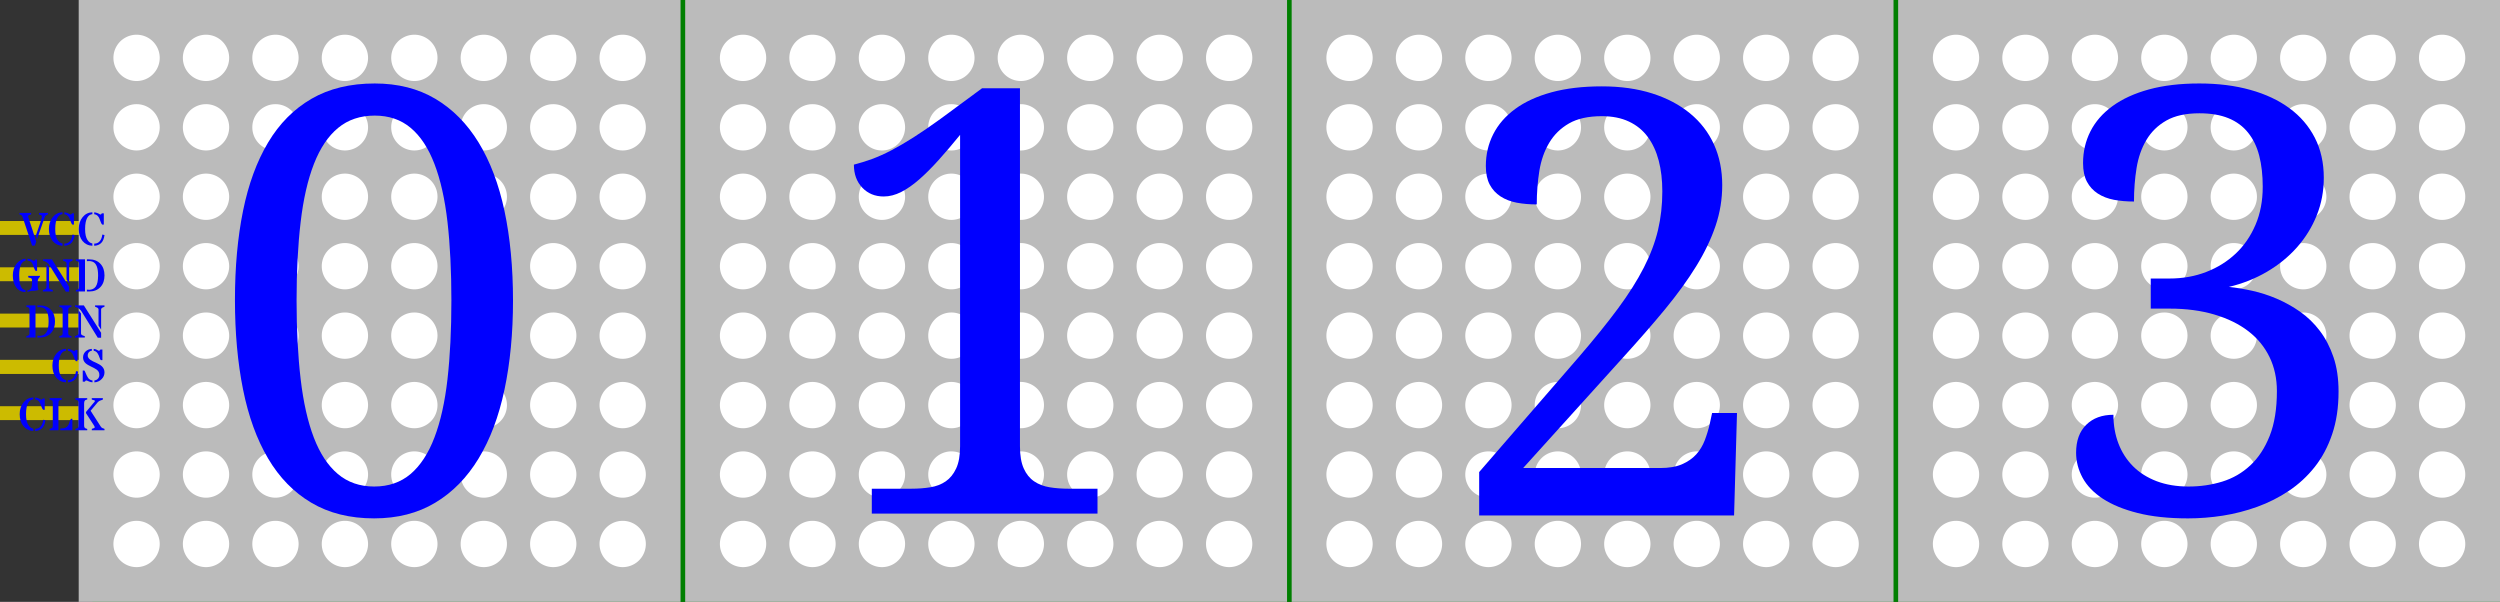 <svg width="540" height="130" xmlns="http://www.w3.org/2000/svg" xmlns:svg="http://www.w3.org/2000/svg">
 <rect width="100%" height="100%" fill="#333333" stroke="none"/>
 <g>
  <title>Layer 1</title>
  <g id="s_1">
   <rect id="s_32" height="130" width="550" y="0" x="-10" stroke-opacity="0" stroke-width="1.5" fill="none"/>
   <g id="s_26">
    <path id="s_31" d="m31.26,60.741l-32,0l0,-3l32,0l0,3z" fill="#ccbb00" stroke-opacity="0.013" stroke-width="1.236"/>
    <path id="s_30" d="m31.26,70.741l-32,0l0,-3l32,0l0,3z" fill="#ccbb00" stroke-opacity="0.013" stroke-width="1.236"/>
    <path id="s_29" d="m31.26,80.741l-32,0l0,-3l32,0l0,3z" fill="#ccbb00" stroke-opacity="0.013" stroke-width="1.236"/>
    <path d="m31.26,90.741l-32,0l0,-3l32,0l0,3z" fill="#ccbb00" stroke-opacity="0.013" stroke-width="1.236" id="s_28"/>
    <path d="m31.26,50.741l-32,0l0,-3l32,0l0,3z" fill="#ccbb00" stroke-opacity="0.013" stroke-width="1.236" id="s_27"/>
   </g>
   <rect fill="#007f00" stroke-width="1.5" stroke-opacity="0" x="20" y="0" width="520" height="130" id="s_25"/>
   <path d="m31.26,80.741l-32,0l0,-3l32,0l0,3z" fill="#ccbb00" stroke-opacity="0.013" stroke-width="1.236" id="s_24"/>
   <g id="s_20">
    <g id="s_22">
     <rect y="0" x="17" width="130" id="s_23" height="130" fill="#bbbbbb"/>
    </g>
    <path id="s_21" fill="#ffffff" d="m139.5,117.5a5,5 0 0 0 -10,0a5,5 0 0 0 10,0m-15,0a5,5 0 0 0 -10,0a5,5 0 0 0 10,0m-15,0a5,5 0 0 0 -10,0a5,5 0 0 0 10,0m-15,0a5,5 0 0 0 -10,0a5,5 0 0 0 10,0m-15,0a5,5 0 0 0 -10,0a5,5 0 0 0 10,0m-15,0a5,5 0 0 0 -10,0a5,5 0 0 0 10,0m-15,0a5,5 0 0 0 -10,0a5,5 0 0 0 10,0m-15,0a5,5 0 0 0 -10,0a5,5 0 0 0 10,0m105,-15a5,5 0 0 0 -10,0a5,5 0 0 0 10,0m-15,0a5,5 0 0 0 -10,0a5,5 0 0 0 10,0m-15,0a5,5 0 0 0 -10,0a5,5 0 0 0 10,0m-15,0a5,5 0 0 0 -10,0a5,5 0 0 0 10,0m-15,0a5,5 0 0 0 -10,0a5,5 0 0 0 10,0m-15,0a5,5 0 0 0 -10,0a5,5 0 0 0 10,0m-15,0a5,5 0 0 0 -10,0a5,5 0 0 0 10,0m-15,0a5,5 0 0 0 -10,0a5,5 0 0 0 10,0m105,-15a5,5 0 0 0 -10,0a5,5 0 0 0 10,0m-15,0a5,5 0 0 0 -10,0a5,5 0 0 0 10,0m-15,0a5,5 0 0 0 -10,0a5,5 0 0 0 10,0m-15,0a5,5 0 0 0 -10,0a5,5 0 0 0 10,0m-15,0a5,5 0 0 0 -10,0a5,5 0 0 0 10,0m-15,0a5,5 0 0 0 -10,0a5,5 0 0 0 10,0m-15,0a5,5 0 0 0 -10,0a5,5 0 0 0 10,0m-15,0a5,5 0 0 0 -10,0a5,5 0 0 0 10,0m105,-15a5,5 0 0 0 -10,0a5,5 0 0 0 10,0m-15,0a5,5 0 0 0 -10,0a5,5 0 0 0 10,0m-15,0a5,5 0 0 0 -10,0a5,5 0 0 0 10,0m-15,0a5,5 0 0 0 -10,0a5,5 0 0 0 10,0m-15,0a5,5 0 0 0 -10,0a5,5 0 0 0 10,0m-15,0a5,5 0 0 0 -10,0a5,5 0 0 0 10,0m-15,0a5,5 0 0 0 -10,0a5,5 0 0 0 10,0m-15,0a5,5 0 0 0 -10,0a5,5 0 0 0 10,0m105,-15a5,5 0 0 0 -10,0a5,5 0 0 0 10,0m-15,0a5,5 0 0 0 -10,0a5,5 0 0 0 10,0m-15,0a5,5 0 0 0 -10,0a5,5 0 0 0 10,0m-15,0a5,5 0 0 0 -10,0a5,5 0 0 0 10,0m-15,0a5,5 0 0 0 -10,0a5,5 0 0 0 10,0m-15,0a5,5 0 0 0 -10,0a5,5 0 0 0 10,0m-15,0a5,5 0 0 0 -10,0a5,5 0 0 0 10,0m-15,0a5,5 0 0 0 -10,0a5,5 0 0 0 10,0m105,-15a5,5 0 0 0 -10,0a5,5 0 0 0 10,0m-15,0a5,5 0 0 0 -10,0a5,5 0 0 0 10,0m-15,0a5,5 0 0 0 -10,0a5,5 0 0 0 10,0m-15,0a5,5 0 0 0 -10,0a5,5 0 0 0 10,0m-15,0a5,5 0 0 0 -10,0a5,5 0 0 0 10,0m-15,0a5,5 0 0 0 -10,0a5,5 0 0 0 10,0m-15,0a5,5 0 0 0 -10,0a5,5 0 0 0 10,0m-15,0a5,5 0 0 0 -10,0a5,5 0 0 0 10,0m105,-15a5,5 0 0 0 -10,0a5,5 0 0 0 10,0m-15,0a5,5 0 0 0 -10,0a5,5 0 0 0 10,0m-15,0a5,5 0 0 0 -10,0a5,5 0 0 0 10,0m-15,0a5,5 0 0 0 -10,0a5,5 0 0 0 10,0m-15,0a5,5 0 0 0 -10,0a5,5 0 0 0 10,0m-15,0a5,5 0 0 0 -10,0a5,5 0 0 0 10,0m-15,0a5,5 0 0 0 -10,0a5,5 0 0 0 10,0m-15,0a5,5 0 0 0 -10,0a5,5 0 0 0 10,0m105,-15a5,5 0 0 0 -10,0a5,5 0 0 0 10,0m-15,0a5,5 0 0 0 -10,0a5,5 0 0 0 10,0m-15,0a5,5 0 0 0 -10,0a5,5 0 0 0 10,0m-15,0a5,5 0 0 0 -10,0a5,5 0 0 0 10,0m-15,0a5,5 0 0 0 -10,0a5,5 0 0 0 10,0m-15,0a5,5 0 0 0 -10,0a5,5 0 0 0 10,0m-15,0a5,5 0 0 0 -10,0a5,5 0 0 0 10,0m-15,0a5,5 0 0 0 -10,0a5,5 0 0 0 10,0"/>
   </g>
   <g id="s_16">
    <g id="s_18">
     <rect y="0" x="410" width="130" height="130" fill="#bbbbbb" id="s_19"/>
    </g>
    <path fill="#ffffff" d="m532.5,117.5a5,5 0 0 0 -10,0a5,5 0 0 0 10,0m-15,0a5,5 0 0 0 -10,0a5,5 0 0 0 10,0m-15,0a5,5 0 0 0 -10,0a5,5 0 0 0 10,0m-15,0a5,5 0 0 0 -10,0a5,5 0 0 0 10,0m-15,0a5,5 0 0 0 -10,0a5,5 0 0 0 10,0m-15,0a5,5 0 0 0 -10,0a5,5 0 0 0 10,0m-15,0a5,5 0 0 0 -10,0a5,5 0 0 0 10,0m-15,0a5,5 0 0 0 -10,0a5,5 0 0 0 10,0m105,-15a5,5 0 0 0 -10,0a5,5 0 0 0 10,0m-15,0a5,5 0 0 0 -10,0a5,5 0 0 0 10,0m-15,0a5,5 0 0 0 -10,0a5,5 0 0 0 10,0m-15,0a5,5 0 0 0 -10,0a5,5 0 0 0 10,0m-15,0a5,5 0 0 0 -10,0a5,5 0 0 0 10,0m-15,0a5,5 0 0 0 -10,0a5,5 0 0 0 10,0m-15,0a5,5 0 0 0 -10,0a5,5 0 0 0 10,0m-15,0a5,5 0 0 0 -10,0a5,5 0 0 0 10,0m105,-15a5,5 0 0 0 -10,0a5,5 0 0 0 10,0m-15,0a5,5 0 0 0 -10,0a5,5 0 0 0 10,0m-15,0a5,5 0 0 0 -10,0a5,5 0 0 0 10,0m-15,0a5,5 0 0 0 -10,0a5,5 0 0 0 10,0m-15,0a5,5 0 0 0 -10,0a5,5 0 0 0 10,0m-15,0a5,5 0 0 0 -10,0a5,5 0 0 0 10,0m-15,0a5,5 0 0 0 -10,0a5,5 0 0 0 10,0m-15,0a5,5 0 0 0 -10,0a5,5 0 0 0 10,0m105,-15a5,5 0 0 0 -10,0a5,5 0 0 0 10,0m-15,0a5,5 0 0 0 -10,0a5,5 0 0 0 10,0m-15,0a5,5 0 0 0 -10,0a5,5 0 0 0 10,0m-15,0a5,5 0 0 0 -10,0a5,5 0 0 0 10,0m-15,0a5,5 0 0 0 -10,0a5,5 0 0 0 10,0m-15,0a5,5 0 0 0 -10,0a5,5 0 0 0 10,0m-15,0a5,5 0 0 0 -10,0a5,5 0 0 0 10,0m-15,0a5,5 0 0 0 -10,0a5,5 0 0 0 10,0m105,-15a5,5 0 0 0 -10,0a5,5 0 0 0 10,0m-15,0a5,5 0 0 0 -10,0a5,5 0 0 0 10,0m-15,0a5,5 0 0 0 -10,0a5,5 0 0 0 10,0m-15,0a5,5 0 0 0 -10,0a5,5 0 0 0 10,0m-15,0a5,5 0 0 0 -10,0a5,5 0 0 0 10,0m-15,0a5,5 0 0 0 -10,0a5,5 0 0 0 10,0m-15,0a5,5 0 0 0 -10,0a5,5 0 0 0 10,0m-15,0a5,5 0 0 0 -10,0a5,5 0 0 0 10,0m105,-15a5,5 0 0 0 -10,0a5,5 0 0 0 10,0m-15,0a5,5 0 0 0 -10,0a5,5 0 0 0 10,0m-15,0a5,5 0 0 0 -10,0a5,5 0 0 0 10,0m-15,0a5,5 0 0 0 -10,0a5,5 0 0 0 10,0m-15,0a5,5 0 0 0 -10,0a5,5 0 0 0 10,0m-15,0a5,5 0 0 0 -10,0a5,5 0 0 0 10,0m-15,0a5,5 0 0 0 -10,0a5,5 0 0 0 10,0m-15,0a5,5 0 0 0 -10,0a5,5 0 0 0 10,0m105,-15a5,5 0 0 0 -10,0a5,5 0 0 0 10,0m-15,0a5,5 0 0 0 -10,0a5,5 0 0 0 10,0m-15,0a5,5 0 0 0 -10,0a5,5 0 0 0 10,0m-15,0a5,5 0 0 0 -10,0a5,5 0 0 0 10,0m-15,0a5,5 0 0 0 -10,0a5,5 0 0 0 10,0m-15,0a5,5 0 0 0 -10,0a5,5 0 0 0 10,0m-15,0a5,5 0 0 0 -10,0a5,5 0 0 0 10,0m-15,0a5,5 0 0 0 -10,0a5,5 0 0 0 10,0m105,-15a5,5 0 0 0 -10,0a5,5 0 0 0 10,0m-15,0a5,5 0 0 0 -10,0a5,5 0 0 0 10,0m-15,0a5,5 0 0 0 -10,0a5,5 0 0 0 10,0m-15,0a5,5 0 0 0 -10,0a5,5 0 0 0 10,0m-15,0a5,5 0 0 0 -10,0a5,5 0 0 0 10,0m-15,0a5,5 0 0 0 -10,0a5,5 0 0 0 10,0m-15,0a5,5 0 0 0 -10,0a5,5 0 0 0 10,0m-15,0a5,5 0 0 0 -10,0a5,5 0 0 0 10,0" id="s_17"/>
   </g>
   <g id="s_12">
    <g id="s_14">
     <rect y="0" x="279" width="130" height="130" fill="#bbbbbb" id="s_15"/>
    </g>
    <path fill="#ffffff" d="m401.5,117.5a5,5 0 0 0 -10,0a5,5 0 0 0 10,0m-15,0a5,5 0 0 0 -10,0a5,5 0 0 0 10,0m-15,0a5,5 0 0 0 -10,0a5,5 0 0 0 10,0m-15,0a5,5 0 0 0 -10,0a5,5 0 0 0 10,0m-15,0a5,5 0 0 0 -10,0a5,5 0 0 0 10,0m-15,0a5,5 0 0 0 -10,0a5,5 0 0 0 10,0m-15,0a5,5 0 0 0 -10,0a5,5 0 0 0 10,0m-15,0a5,5 0 0 0 -10,0a5,5 0 0 0 10,0m105,-15a5,5 0 0 0 -10,0a5,5 0 0 0 10,0m-15,0a5,5 0 0 0 -10,0a5,5 0 0 0 10,0m-15,0a5,5 0 0 0 -10,0a5,5 0 0 0 10,0m-15,0a5,5 0 0 0 -10,0a5,5 0 0 0 10,0m-15,0a5,5 0 0 0 -10,0a5,5 0 0 0 10,0m-15,0a5,5 0 0 0 -10,0a5,5 0 0 0 10,0m-15,0a5,5 0 0 0 -10,0a5,5 0 0 0 10,0m-15,0a5,5 0 0 0 -10,0a5,5 0 0 0 10,0m105,-15a5,5 0 0 0 -10,0a5,5 0 0 0 10,0m-15,0a5,5 0 0 0 -10,0a5,5 0 0 0 10,0m-15,0a5,5 0 0 0 -10,0a5,5 0 0 0 10,0m-15,0a5,5 0 0 0 -10,0a5,5 0 0 0 10,0m-15,0a5,5 0 0 0 -10,0a5,5 0 0 0 10,0m-15,0a5,5 0 0 0 -10,0a5,5 0 0 0 10,0m-15,0a5,5 0 0 0 -10,0a5,5 0 0 0 10,0m-15,0a5,5 0 0 0 -10,0a5,5 0 0 0 10,0m105,-15a5,5 0 0 0 -10,0a5,5 0 0 0 10,0m-15,0a5,5 0 0 0 -10,0a5,5 0 0 0 10,0m-15,0a5,5 0 0 0 -10,0a5,5 0 0 0 10,0m-15,0a5,5 0 0 0 -10,0a5,5 0 0 0 10,0m-15,0a5,5 0 0 0 -10,0a5,5 0 0 0 10,0m-15,0a5,5 0 0 0 -10,0a5,5 0 0 0 10,0m-15,0a5,5 0 0 0 -10,0a5,5 0 0 0 10,0m-15,0a5,5 0 0 0 -10,0a5,5 0 0 0 10,0m105,-15a5,5 0 0 0 -10,0a5,5 0 0 0 10,0m-15,0a5,5 0 0 0 -10,0a5,5 0 0 0 10,0m-15,0a5,5 0 0 0 -10,0a5,5 0 0 0 10,0m-15,0a5,5 0 0 0 -10,0a5,5 0 0 0 10,0m-15,0a5,5 0 0 0 -10,0a5,5 0 0 0 10,0m-15,0a5,5 0 0 0 -10,0a5,5 0 0 0 10,0m-15,0a5,5 0 0 0 -10,0a5,5 0 0 0 10,0m-15,0a5,5 0 0 0 -10,0a5,5 0 0 0 10,0m105,-15a5,5 0 0 0 -10,0a5,5 0 0 0 10,0m-15,0a5,5 0 0 0 -10,0a5,5 0 0 0 10,0m-15,0a5,5 0 0 0 -10,0a5,5 0 0 0 10,0m-15,0a5,5 0 0 0 -10,0a5,5 0 0 0 10,0m-15,0a5,5 0 0 0 -10,0a5,5 0 0 0 10,0m-15,0a5,5 0 0 0 -10,0a5,5 0 0 0 10,0m-15,0a5,5 0 0 0 -10,0a5,5 0 0 0 10,0m-15,0a5,5 0 0 0 -10,0a5,5 0 0 0 10,0m105,-15a5,5 0 0 0 -10,0a5,5 0 0 0 10,0m-15,0a5,5 0 0 0 -10,0a5,5 0 0 0 10,0m-15,0a5,5 0 0 0 -10,0a5,5 0 0 0 10,0m-15,0a5,5 0 0 0 -10,0a5,5 0 0 0 10,0m-15,0a5,5 0 0 0 -10,0a5,5 0 0 0 10,0m-15,0a5,5 0 0 0 -10,0a5,5 0 0 0 10,0m-15,0a5,5 0 0 0 -10,0a5,5 0 0 0 10,0m-15,0a5,5 0 0 0 -10,0a5,5 0 0 0 10,0m105,-15a5,5 0 0 0 -10,0a5,5 0 0 0 10,0m-15,0a5,5 0 0 0 -10,0a5,5 0 0 0 10,0m-15,0a5,5 0 0 0 -10,0a5,5 0 0 0 10,0m-15,0a5,5 0 0 0 -10,0a5,5 0 0 0 10,0m-15,0a5,5 0 0 0 -10,0a5,5 0 0 0 10,0m-15,0a5,5 0 0 0 -10,0a5,5 0 0 0 10,0m-15,0a5,5 0 0 0 -10,0a5,5 0 0 0 10,0m-15,0a5,5 0 0 0 -10,0a5,5 0 0 0 10,0" id="s_13"/>
   </g>
   <g id="s_8">
    <g id="s_10">
     <rect y="0" x="148" width="130" height="130" fill="#bbbbbb" id="s_11"/>
    </g>
    <path fill="#ffffff" d="m270.5,117.5a5,5 0 0 0 -10,0a5,5 0 0 0 10,0m-15,0a5,5 0 0 0 -10,0a5,5 0 0 0 10,0m-15,0a5,5 0 0 0 -10,0a5,5 0 0 0 10,0m-15,0a5,5 0 0 0 -10,0a5,5 0 0 0 10,0m-15,0a5,5 0 0 0 -10,0a5,5 0 0 0 10,0m-15,0a5,5 0 0 0 -10,0a5,5 0 0 0 10,0m-15,0a5,5 0 0 0 -10,0a5,5 0 0 0 10,0m-15,0a5,5 0 0 0 -10,0a5,5 0 0 0 10,0m105,-15a5,5 0 0 0 -10,0a5,5 0 0 0 10,0m-15,0a5,5 0 0 0 -10,0a5,5 0 0 0 10,0m-15,0a5,5 0 0 0 -10,0a5,5 0 0 0 10,0m-15,0a5,5 0 0 0 -10,0a5,5 0 0 0 10,0m-15,0a5,5 0 0 0 -10,0a5,5 0 0 0 10,0m-15,0a5,5 0 0 0 -10,0a5,5 0 0 0 10,0m-15,0a5,5 0 0 0 -10,0a5,5 0 0 0 10,0m-15,0a5,5 0 0 0 -10,0a5,5 0 0 0 10,0m105,-15a5,5 0 0 0 -10,0a5,5 0 0 0 10,0m-15,0a5,5 0 0 0 -10,0a5,5 0 0 0 10,0m-15,0a5,5 0 0 0 -10,0a5,5 0 0 0 10,0m-15,0a5,5 0 0 0 -10,0a5,5 0 0 0 10,0m-15,0a5,5 0 0 0 -10,0a5,5 0 0 0 10,0m-15,0a5,5 0 0 0 -10,0a5,5 0 0 0 10,0m-15,0a5,5 0 0 0 -10,0a5,5 0 0 0 10,0m-15,0a5,5 0 0 0 -10,0a5,5 0 0 0 10,0m105,-15a5,5 0 0 0 -10,0a5,5 0 0 0 10,0m-15,0a5,5 0 0 0 -10,0a5,5 0 0 0 10,0m-15,0a5,5 0 0 0 -10,0a5,5 0 0 0 10,0m-15,0a5,5 0 0 0 -10,0a5,5 0 0 0 10,0m-15,0a5,5 0 0 0 -10,0a5,5 0 0 0 10,0m-15,0a5,5 0 0 0 -10,0a5,5 0 0 0 10,0m-15,0a5,5 0 0 0 -10,0a5,5 0 0 0 10,0m-15,0a5,5 0 0 0 -10,0a5,5 0 0 0 10,0m105,-15a5,5 0 0 0 -10,0a5,5 0 0 0 10,0m-15,0a5,5 0 0 0 -10,0a5,5 0 0 0 10,0m-15,0a5,5 0 0 0 -10,0a5,5 0 0 0 10,0m-15,0a5,5 0 0 0 -10,0a5,5 0 0 0 10,0m-15,0a5,5 0 0 0 -10,0a5,5 0 0 0 10,0m-15,0a5,5 0 0 0 -10,0a5,5 0 0 0 10,0m-15,0a5,5 0 0 0 -10,0a5,5 0 0 0 10,0m-15,0a5,5 0 0 0 -10,0a5,5 0 0 0 10,0m105,-15a5,5 0 0 0 -10,0a5,5 0 0 0 10,0m-15,0a5,5 0 0 0 -10,0a5,5 0 0 0 10,0m-15,0a5,5 0 0 0 -10,0a5,5 0 0 0 10,0m-15,0a5,5 0 0 0 -10,0a5,5 0 0 0 10,0m-15,0a5,5 0 0 0 -10,0a5,5 0 0 0 10,0m-15,0a5,5 0 0 0 -10,0a5,5 0 0 0 10,0m-15,0a5,5 0 0 0 -10,0a5,5 0 0 0 10,0m-15,0a5,5 0 0 0 -10,0a5,5 0 0 0 10,0m105,-15a5,5 0 0 0 -10,0a5,5 0 0 0 10,0m-15,0a5,5 0 0 0 -10,0a5,5 0 0 0 10,0m-15,0a5,5 0 0 0 -10,0a5,5 0 0 0 10,0m-15,0a5,5 0 0 0 -10,0a5,5 0 0 0 10,0m-15,0a5,5 0 0 0 -10,0a5,5 0 0 0 10,0m-15,0a5,5 0 0 0 -10,0a5,5 0 0 0 10,0m-15,0a5,5 0 0 0 -10,0a5,5 0 0 0 10,0m-15,0a5,5 0 0 0 -10,0a5,5 0 0 0 10,0m105,-15a5,5 0 0 0 -10,0a5,5 0 0 0 10,0m-15,0a5,5 0 0 0 -10,0a5,5 0 0 0 10,0m-15,0a5,5 0 0 0 -10,0a5,5 0 0 0 10,0m-15,0a5,5 0 0 0 -10,0a5,5 0 0 0 10,0m-15,0a5,5 0 0 0 -10,0a5,5 0 0 0 10,0m-15,0a5,5 0 0 0 -10,0a5,5 0 0 0 10,0m-15,0a5,5 0 0 0 -10,0a5,5 0 0 0 10,0m-15,0a5,5 0 0 0 -10,0a5,5 0 0 0 10,0" id="s_9"/>
   </g>
   <path fill="#0000ff" d="m8,51.69l-0.24,-0.83q0,-0.04 0.15,-0.46q0.15,-0.41 0.26,-0.74q0.12,-0.33 0.23,-0.68q0.12,-0.34 0.24,-0.69q0.11,-0.35 0.2,-0.64l0,0q0.21,-0.67 0.21,-0.85q0,-0.17 -0.06,-0.24q-0.07,-0.07 -0.16,-0.1q-0.09,-0.03 -0.2,-0.05q-0.11,-0.03 -0.2,-0.1l0,0l0,-0.31l1.93,0l0,0.31q-0.08,0.05 -0.18,0.08q-0.09,0.04 -0.19,0.09l0,0q-0.22,0.12 -0.32,0.39l0,0l-1.67,4.82zm-1.75,-4.37l1.58,4.86l-0.3,0.87l-0.6,0l-2.1,-6.31q-0.08,-0.24 -0.42,-0.34l0,0q-0.1,-0.04 -0.2,-0.09l0,0l0,-0.31l2.52,0l0,0.31q-0.12,0.05 -0.24,0.08q-0.12,0.03 -0.21,0.07l0,0q-0.2,0.07 -0.2,0.22q0,0.14 0.05,0.29q0.06,0.15 0.12,0.35l0,0zm9,-0.98l0,0q0.17,0 0.29,-0.26l0,0l0.43,0l0,2.44l-0.34,0q-0.19,-0.18 -0.34,-0.61q-0.15,-0.42 -0.25,-0.66q-0.1,-0.25 -0.25,-0.45l0,0q-0.32,-0.46 -0.89,-0.53l0,0l0,-0.41q0.62,0.06 1.18,0.41l0,0q0.1,0.07 0.17,0.07zm-1.35,6.75l0,-0.47q1.07,0 1.53,-1.07l0,0q0.16,-0.37 0.22,-0.89l0,0l0.47,0.11q-0.15,1.14 -0.7,1.7q-0.55,0.57 -1.52,0.62l0,0zm-0.4,-0.5l0,0.5q-1.33,-0.07 -2.13,-1.04l0,0q-0.81,-0.99 -0.81,-2.58l0,0q0,-1.55 0.84,-2.57l0,0q0.82,-1.01 2.1,-1.05l0,0l0,0.41q-1.08,0.1 -1.44,1.73l0,0q-0.13,0.61 -0.13,1.46q0,0.84 0.13,1.41q0.13,0.56 0.35,0.92l0,0q0.4,0.68 1.09,0.81l0,0zm8.2,-6.25l0,0q0.17,0 0.29,-0.26l0,0l0.43,0l0,2.44l-0.34,0q-0.19,-0.18 -0.34,-0.61q-0.15,-0.42 -0.25,-0.66q-0.1,-0.25 -0.25,-0.45l0,0q-0.32,-0.46 -0.89,-0.53l0,0l0,-0.41q0.62,0.06 1.18,0.41l0,0q0.1,0.07 0.17,0.07zm-1.35,6.75l0,-0.47q1.07,0 1.53,-1.07l0,0q0.16,-0.37 0.22,-0.89l0,0l0.47,0.11q-0.15,1.14 -0.7,1.7q-0.55,0.57 -1.52,0.62l0,0zm-0.4,-0.5l0,0.5q-1.33,-0.07 -2.13,-1.04l0,0q-0.81,-0.99 -0.81,-2.58l0,0q0,-1.55 0.84,-2.57l0,0q0.82,-1.01 2.1,-1.05l0,0l0,0.41q-1.08,0.1 -1.44,1.73l0,0q-0.13,0.61 -0.13,1.46q0,0.84 0.13,1.41q0.13,0.56 0.35,0.92l0,0q0.4,0.68 1.09,0.81l0,0z" id="s_7"/>
   <path fill="#0000ff" d="m7.34,56.34l0,0q0.17,0 0.25,-0.26l0,0l0.42,0l0,2.43l-0.33,0q-0.2,-0.26 -0.35,-0.7q-0.15,-0.44 -0.24,-0.67q-0.09,-0.22 -0.23,-0.41l0,0q-0.33,-0.41 -0.93,-0.44l0,0l0,-0.41q0.44,0.02 0.77,0.18q0.33,0.15 0.45,0.21q0.12,0.07 0.19,0.07zm0.81,4.34l0,1.1q0,0.45 0.16,0.8l0,0l-0.18,0.11q-0.51,0.15 -1.42,0.15l0,0q-0.05,0 -0.22,0.06l0,0q-0.33,0.11 -0.56,0.16l0,0l0,-0.35q0.55,-0.03 0.79,-0.44l0,0q0.21,-0.39 0.21,-1.22l0,0q0,-0.45 -0.02,-0.63q-0.03,-0.18 -0.12,-0.26q-0.08,-0.07 -0.19,-0.11q-0.12,-0.04 -0.25,-0.06q-0.13,-0.03 -0.25,-0.07l0,0l0,-0.33l2.56,0q-0.03,0.18 -0.11,0.28q-0.08,0.1 -0.17,0.2l0,0q-0.23,0.26 -0.23,0.61l0,0zm-2.63,-4.8l0,0.43q-1.37,0.28 -1.37,3.21l0,0q0,2.39 0.84,2.95l0,0q0.25,0.17 0.53,0.22l0,0l0,0.39q-1.26,0 -2.01,-0.98l0,0q-0.74,-0.98 -0.74,-2.61l0,0q0,-1.46 0.76,-2.48l0,0q0.78,-1.03 1.99,-1.13l0,0zm9.41,5.36l-0.56,-0.88l0,-3.44q0,-0.26 -0.24,-0.41l0,0q-0.11,-0.05 -0.24,-0.1q-0.14,-0.05 -0.27,-0.11l0,0l0,-0.29l2.04,0l0,0.29q-0.12,0.06 -0.25,0.11q-0.13,0.05 -0.23,0.1l0,0q-0.25,0.15 -0.25,0.41l0,0l0,4.32zm-4.9,-4.2l0.56,0.73l0,4.28q0,0.27 0.25,0.4l0,0q0.11,0.07 0.26,0.11q0.15,0.05 0.31,0.11l0,0l0,0.29l-2.15,0l0,-0.29q0.14,-0.06 0.27,-0.11q0.14,-0.04 0.25,-0.11l0,0q0.25,-0.13 0.25,-0.4l0,0l0,-5.01zm4.19,5.96l-3.61,-5.83q-0.53,-0.62 -1.05,-0.77l0,0q-0.14,-0.05 -0.27,-0.09l0,0l0,-0.29l1.91,0l3.73,5.91l0,1.07l-0.71,0zm5.79,-6.47l0,0q-0.38,-0.14 -0.75,-0.14q-0.36,0 -0.49,0.02l0,0l0,-0.39l0.47,0q1.57,0 2.46,0.97l0,0q0.87,0.94 0.87,2.5l0,0q0,1.57 -0.87,2.5l0,0q-0.89,0.97 -2.46,0.97l0,0l-0.47,0l0,-0.4q0.19,0.03 0.52,0.03q0.34,0 0.72,-0.15q0.38,-0.15 0.65,-0.51l0,0q0.53,-0.73 0.53,-2.44l0,0q0,-2.49 -1.18,-2.96zm-1.65,-0.51l0,6.94l-1.98,0l0,-0.29q0.13,-0.06 0.26,-0.09q0.12,-0.04 0.22,-0.09l0,0q0.21,-0.12 0.21,-0.43l0,0l0,-5.14q0,-0.31 -0.21,-0.43l0,0q-0.1,-0.05 -0.22,-0.09q-0.13,-0.03 -0.26,-0.09l0,0l0,-0.29l1.98,0z" id="s_6"/>
   <path fill="#0000ff" d="m9.31,66.48l0,0q-0.38,-0.14 -0.74,-0.14q-0.37,0 -0.5,0.02l0,0l0,-0.39l0.48,0q1.56,0 2.46,0.97l0,0q0.87,0.94 0.87,2.5l0,0q0,1.57 -0.87,2.5l0,0q-0.9,0.97 -2.46,0.97l0,0l-0.48,0l0,-0.4q0.2,0.03 0.53,0.03q0.33,0 0.72,-0.15q0.38,-0.15 0.64,-0.51l0,0q0.54,-0.73 0.54,-2.44l0,0q0,-2.49 -1.19,-2.96zm-1.64,-0.51l0,6.94l-1.98,0l0,-0.29q0.13,-0.06 0.26,-0.09q0.12,-0.04 0.22,-0.09l0,0q0.2,-0.12 0.2,-0.43l0,0l0,-5.14q0,-0.31 -0.2,-0.43l0,0q-0.1,-0.05 -0.22,-0.09q-0.13,-0.03 -0.26,-0.09l0,0l0,-0.29l1.98,0zm5.15,0l2.62,0l0,0.29q-0.14,0.06 -0.27,0.09q-0.12,0.04 -0.22,0.09l0,0q-0.21,0.12 -0.21,0.43l0,0l0,5.14q0,0.31 0.21,0.43l0,0q0.1,0.05 0.23,0.09q0.12,0.03 0.27,0.09l0,0l0,0.29l-2.63,0l0,-0.29q0.14,-0.06 0.27,-0.09q0.12,-0.04 0.22,-0.09l0,0q0.22,-0.12 0.22,-0.43l0,0l0,-5.14q0,-0.31 -0.22,-0.43l0,0q-0.1,-0.05 -0.22,-0.09q-0.13,-0.03 -0.27,-0.09l0,0l0,-0.29zm9.02,5.22l-0.56,-0.88l0,-3.44q0,-0.26 -0.24,-0.41l0,0q-0.11,-0.05 -0.24,-0.1q-0.14,-0.05 -0.27,-0.11l0,0l0,-0.29l2.04,0l0,0.29q-0.12,0.06 -0.25,0.11q-0.13,0.05 -0.23,0.1l0,0q-0.25,0.15 -0.25,0.41l0,0l0,4.32zm-4.9,-4.2l0.56,0.73l0,4.28q0,0.27 0.25,0.4l0,0q0.11,0.07 0.26,0.11q0.15,0.05 0.31,0.11l0,0l0,0.29l-2.15,0l0,-0.29q0.14,-0.06 0.27,-0.11q0.14,-0.04 0.25,-0.11l0,0q0.25,-0.13 0.25,-0.4l0,0l0,-5.01zm4.18,5.96l-3.6,-5.83q-0.53,-0.62 -1.05,-0.77l0,0q-0.14,-0.05 -0.27,-0.09l0,0l0,-0.29l1.91,0l3.73,5.91l0,1.07l-0.72,0z" id="s_5"/>
   <path fill="#0000ff" d="m16.01,75.84l0,0q0.18,0 0.29,-0.26l0,0l0.43,0l0,2.44l-0.33,0q-0.2,-0.18 -0.35,-0.61q-0.15,-0.42 -0.25,-0.66q-0.1,-0.25 -0.24,-0.45l0,0q-0.32,-0.46 -0.9,-0.53l0,0l0,-0.41q0.62,0.06 1.19,0.41l0,0q0.1,0.07 0.16,0.07zm-1.35,6.75l0,-0.47q1.08,0 1.53,-1.07l0,0q0.16,-0.37 0.23,-0.89l0,0l0.46,0.11q-0.15,1.14 -0.7,1.7q-0.54,0.57 -1.52,0.62l0,0zm-0.4,-0.5l0,0.5q-1.32,-0.07 -2.13,-1.04l0,0q-0.81,-0.99 -0.81,-2.58l0,0q0,-1.55 0.84,-2.57l0,0q0.82,-1.01 2.1,-1.05l0,0l0,0.41q-1.08,0.1 -1.44,1.73l0,0q-0.13,0.61 -0.13,1.46q0,0.84 0.13,1.41q0.14,0.56 0.36,0.92l0,0q0.4,0.68 1.08,0.81l0,0zm5.98,-6.32l0,-0.41q0.36,0.04 0.62,0.17q0.25,0.13 0.35,0.19q0.1,0.05 0.16,0.05q0.07,0 0.11,-0.03q0.05,-0.03 0.08,-0.07q0.03,-0.04 0.06,-0.08q0.02,-0.05 0.05,-0.09l0,0l0.45,0l0,2.29l-0.36,0q-0.1,-0.11 -0.24,-0.49q-0.14,-0.38 -0.23,-0.6q-0.1,-0.23 -0.24,-0.42l0,0q-0.31,-0.44 -0.81,-0.51l0,0zm-0.99,6.64q-0.29,-0.13 -0.41,-0.18q-0.11,-0.06 -0.24,-0.06q-0.12,0 -0.27,0.27l0,0l-0.46,0l0,-2.41l0.34,0q0.11,0.11 0.19,0.31q0.09,0.19 0.18,0.42q0.1,0.22 0.21,0.46q0.11,0.24 0.27,0.45l0,0q0.37,0.45 0.92,0.51l0,0l0,0.4q-0.44,-0.04 -0.73,-0.17zm1.14,0.18l0,-0.41q0.52,-0.07 0.81,-0.43l0,0q0.26,-0.33 0.26,-0.75q0,-0.43 -0.15,-0.68q-0.16,-0.26 -0.4,-0.46q-0.25,-0.19 -0.57,-0.35q-0.31,-0.17 -0.64,-0.32q-0.33,-0.16 -0.65,-0.34q-0.31,-0.17 -0.56,-0.39l0,0q-0.55,-0.51 -0.55,-1.24l0,0q0,-0.74 0.5,-1.26l0,0q0.54,-0.55 1.4,-0.6l0,0l0,0.4q-0.61,0.08 -0.82,0.62l0,0q-0.07,0.18 -0.07,0.44q0,0.26 0.16,0.49q0.15,0.23 0.41,0.41q0.25,0.18 0.58,0.34q0.32,0.15 0.66,0.3q0.34,0.16 0.66,0.34q0.33,0.18 0.58,0.42l0,0q0.57,0.54 0.57,1.31l0,0q0,0.83 -0.6,1.44l0,0q-0.63,0.66 -1.58,0.72l0,0z" id="s_4"/>
   <path fill="#0000ff" d="m8.94,86.34l0,0q0.18,0 0.29,-0.26l0,0l0.43,0l0,2.44l-0.33,0q-0.2,-0.18 -0.35,-0.61q-0.15,-0.42 -0.25,-0.66q-0.1,-0.25 -0.24,-0.45l0,0q-0.32,-0.46 -0.9,-0.53l0,0l0,-0.41q0.62,0.06 1.19,0.41l0,0q0.1,0.07 0.16,0.07zm-1.35,6.75l0,-0.47q1.08,0 1.53,-1.07l0,0q0.16,-0.37 0.23,-0.89l0,0l0.46,0.11q-0.15,1.14 -0.7,1.7q-0.54,0.57 -1.52,0.62l0,0zm-0.4,-0.5l0,0.5q-1.32,-0.07 -2.13,-1.04l0,0q-0.81,-0.99 -0.81,-2.58l0,0q0,-1.55 0.84,-2.57l0,0q0.82,-1.01 2.1,-1.05l0,0l0,0.41q-1.08,0.1 -1.44,1.73l0,0q-0.13,0.61 -0.13,1.46q0,0.84 0.13,1.41q0.14,0.56 0.36,0.92l0,0q0.4,0.68 1.08,0.81l0,0zm5.43,0.35l-1.9,0l0,-0.29q0.09,-0.06 0.19,-0.08q0.11,-0.03 0.2,-0.06l0,0q0.23,-0.07 0.26,-0.27l0,0q0.03,-0.19 0.03,-0.5l0,0l0,-4.54q0,-0.57 -0.12,-0.68l0,0q-0.11,-0.08 -0.29,-0.13q-0.18,-0.04 -0.27,-0.1l0,0l0,-0.29l2.62,0l0,0.29q-0.11,0.06 -0.22,0.09q-0.11,0.02 -0.21,0.06l0,0q-0.23,0.08 -0.25,0.26l0,0q-0.04,0.2 -0.04,0.49l0,0l0,5.75zm0.41,0l0,-0.41q0.07,0.01 0.15,0.01l0,0l0.16,0q0.92,0 1.32,-0.58l0,0q0.19,-0.26 0.29,-0.6q0.1,-0.34 0.14,-0.46l0,0q0.1,-0.26 0.23,-0.44l0,0l0.31,0l0,2.48l-2.6,0zm5.54,-3.7l0,-0.25l1.53,-1.83q0.06,-0.07 0.13,-0.15q0.07,-0.07 0.13,-0.14l0,0q0.14,-0.16 0.14,-0.25q0,-0.08 -0.07,-0.12q-0.06,-0.04 -0.16,-0.07q-0.1,-0.03 -0.22,-0.05q-0.12,-0.02 -0.23,-0.08l0,0l0,-0.3l2.4,0l0,0.3q-0.07,0.06 -0.18,0.09q-0.11,0.03 -0.26,0.08l0,0q-0.36,0.11 -0.63,0.37l0,0l-1.58,1.88l2.17,3.38q0.15,0.27 0.41,0.38l0,0q0.11,0.04 0.21,0.07q0.11,0.03 0.21,0.09l0,0l0,0.3l-2.74,0l0,-0.3q0.08,-0.06 0.19,-0.08q0.11,-0.03 0.21,-0.06l0,0q0.23,-0.07 0.23,-0.21l0,0q0,-0.1 -0.06,-0.21q-0.07,-0.11 -0.17,-0.29l0,0l-1.66,-2.55zm-0.4,-2.14l0,4.75q0,0.39 0.11,0.52l0,0q0.18,0.21 0.56,0.28l0,0l0,0.29l-2.57,0l0,-0.29q0.13,-0.06 0.25,-0.09q0.13,-0.04 0.23,-0.09l0,0q0.2,-0.12 0.2,-0.43l0,0l0,-4.93q0,-0.39 -0.07,-0.49q-0.07,-0.11 -0.13,-0.14q-0.07,-0.03 -0.14,-0.05l0,0q-0.25,-0.07 -0.34,-0.14l0,0l0,-0.29l2.57,0l0,0.29q-0.4,0.08 -0.5,0.21l0,0q-0.17,0.21 -0.17,0.6l0,0z" id="s_3"/>
  </g>
  <path fill="#0000ff" d="m110.81,64.91l0,0q0,10.56 -1.84,19.25q-1.84,8.68 -5.59,14.87q-3.75,6.19 -9.38,9.56q-5.62,3.38 -13.19,3.38l0,0q-7.87,0 -13.56,-3.38q-5.69,-3.37 -9.34,-9.56q-3.66,-6.19 -5.41,-14.9q-1.75,-8.72 -1.75,-19.35l0,0q0,-10.62 1.75,-19.25q1.75,-8.62 5.41,-14.75q3.65,-6.12 9.37,-9.44q5.72,-3.31 13.66,-3.31l0,0q7.5,0 13.09,3.31q5.6,3.32 9.35,9.44q3.75,6.13 5.59,14.78q1.84,8.66 1.84,19.35zm-46.75,0l0,0q0,9.5 0.88,16.97q0.87,7.46 2.84,12.62q1.97,5.16 5.19,7.88q3.22,2.71 7.84,2.71l0,0q4.69,0 7.88,-2.71q3.19,-2.72 5.15,-7.88q1.97,-5.16 2.82,-12.62q0.84,-7.47 0.84,-16.97l0,0q0,-9.5 -0.84,-16.94q-0.85,-7.44 -2.82,-12.56q-1.96,-5.13 -5.12,-7.78q-3.16,-2.66 -7.78,-2.66l0,0q-4.69,0 -7.91,2.66q-3.22,2.65 -5.22,7.78q-2,5.12 -2.87,12.56q-0.88,7.44 -0.88,16.94z"/>
  <path fill="#0000ff" d="m237.06,110.94l-48.75,0l0,-5.38l8.57,0q2.18,0 4.09,-0.31q1.91,-0.31 3.31,-1.28q1.41,-0.97 2.25,-2.78q0.85,-1.81 0.85,-4.81l0,0l0,-67.25q-2.44,3 -4.63,5.43q-2.19,2.44 -4.19,4.19q-2,1.75 -3.9,2.72q-1.91,0.97 -3.78,0.97l0,0q-2.82,0 -4.63,-1.91q-1.81,-1.9 -1.81,-4.97l0,0q1.94,-0.5 3.9,-1.21q1.97,-0.72 4.19,-1.88q2.22,-1.16 4.81,-2.81q2.6,-1.66 5.79,-3.97l0,0l9,-6.63l8.18,0l0,77.32q0,3 0.82,4.81q0.81,1.81 2.25,2.78q1.43,0.97 3.34,1.28q1.91,0.31 4.09,0.31l0,0l6.25,0l0,5.38z"/>
  <path fill="#0000ff" d="m372,40.035l0,0q0,4.5 -1.44,8.75q-1.43,4.25 -4.18,8.72q-2.75,4.46 -6.72,9.28q-3.97,4.81 -9.03,10.37l0,0l-21.63,23.94l29.56,0q2.88,0 4.75,-0.81q1.88,-0.82 3.07,-2.13q1.18,-1.31 1.84,-3.03q0.66,-1.72 1.09,-3.59l0,0l0.5,-2.32l5.38,0l-0.63,22.13l-55.06,0l0,-9.38l21.38,-24.68q5.12,-5.94 8.59,-10.63q3.47,-4.69 5.59,-8.84q2.13,-4.16 3.07,-8.13q0.93,-3.97 0.93,-8.34l0,0q0,-3.69 -0.78,-6.66q-0.78,-2.97 -2.37,-5.12q-1.6,-2.16 -4.07,-3.31q-2.46,-1.16 -5.84,-1.16l0,0q-4.37,0 -7.09,1.56q-2.72,1.56 -4.28,4.19q-1.57,2.62 -2.13,6.06q-0.56,3.44 -0.56,7.25l0,0q-2.31,0 -4.31,-0.37q-2,-0.38 -3.5,-1.35q-1.5,-0.97 -2.35,-2.56q-0.84,-1.59 -0.84,-4.03l0,0q0,-3.69 1.59,-6.84q1.6,-3.16 4.75,-5.47q3.16,-2.32 7.85,-3.6q4.68,-1.28 10.87,-1.28l0,0q6.06,0 10.88,1.53q4.81,1.53 8.18,4.32q3.38,2.78 5.16,6.71q1.78,3.94 1.78,8.82z"/>
  <path fill="#0000ff" d="m472.75,105.09l0,0q3.81,0 7.25,-1.06q3.44,-1.06 6.06,-3.5q2.63,-2.44 4.19,-6.37q1.56,-3.94 1.56,-9.69l0,0q0,-4.06 -1.59,-7.34q-1.59,-3.29 -4.59,-5.6q-3,-2.31 -7.32,-3.59q-4.31,-1.28 -9.68,-1.28l0,0l-4.07,0l0,-6.5l4.07,0q4.25,0 7.9,-1.41q3.66,-1.41 6.38,-3.97q2.72,-2.56 4.28,-6.22q1.56,-3.65 1.56,-8.22l0,0q0,-3.75 -0.75,-6.68q-0.75,-2.94 -2.41,-5q-1.65,-2.07 -4.25,-3.13q-2.59,-1.06 -6.28,-1.06l0,0q-4.37,0 -7.12,1.56q-2.75,1.56 -4.31,4.19q-1.57,2.62 -2.13,6.06q-0.56,3.44 -0.56,7.25l0,0q-2.31,0 -4.31,-0.37q-2,-0.38 -3.5,-1.35q-1.5,-0.97 -2.35,-2.56q-0.84,-1.59 -0.84,-4.03l0,0q0,-3.69 1.59,-6.84q1.6,-3.16 4.78,-5.47q3.19,-2.32 7.88,-3.6q4.69,-1.28 10.87,-1.28l0,0q6.07,0 11,1.38q4.94,1.37 8.47,3.97q3.53,2.59 5.47,6.37q1.94,3.78 1.94,8.66l0,0q0,4.31 -1.53,8.12q-1.53,3.81 -4.28,6.91q-2.75,3.09 -6.5,5.28q-3.75,2.19 -8.19,3.25l0,0q2.37,0.25 5.06,0.84q2.69,0.6 5.31,1.72q2.63,1.13 5.03,2.81q2.41,1.69 4.25,4.13q1.85,2.44 2.94,5.66q1.1,3.21 1.1,7.46l0,0q0,5.13 -1.38,9.19q-1.37,4.06 -3.78,7.1q-2.41,3.03 -5.59,5.15q-3.19,2.13 -6.82,3.44q-3.62,1.31 -7.43,1.91q-3.82,0.59 -7.5,0.59l0,0q-6.32,0 -10.88,-1.16q-4.56,-1.15 -7.53,-3.09q-2.97,-1.94 -4.38,-4.53q-1.4,-2.6 -1.4,-5.41l0,0q0,-3.87 2.19,-6.03q2.18,-2.16 5.87,-2.16l0,0q0,3.38 1.09,6.22q1.1,2.85 3.16,4.91q2.06,2.06 5.09,3.22q3.04,1.15 6.91,1.15z"/>
 </g>
</svg>